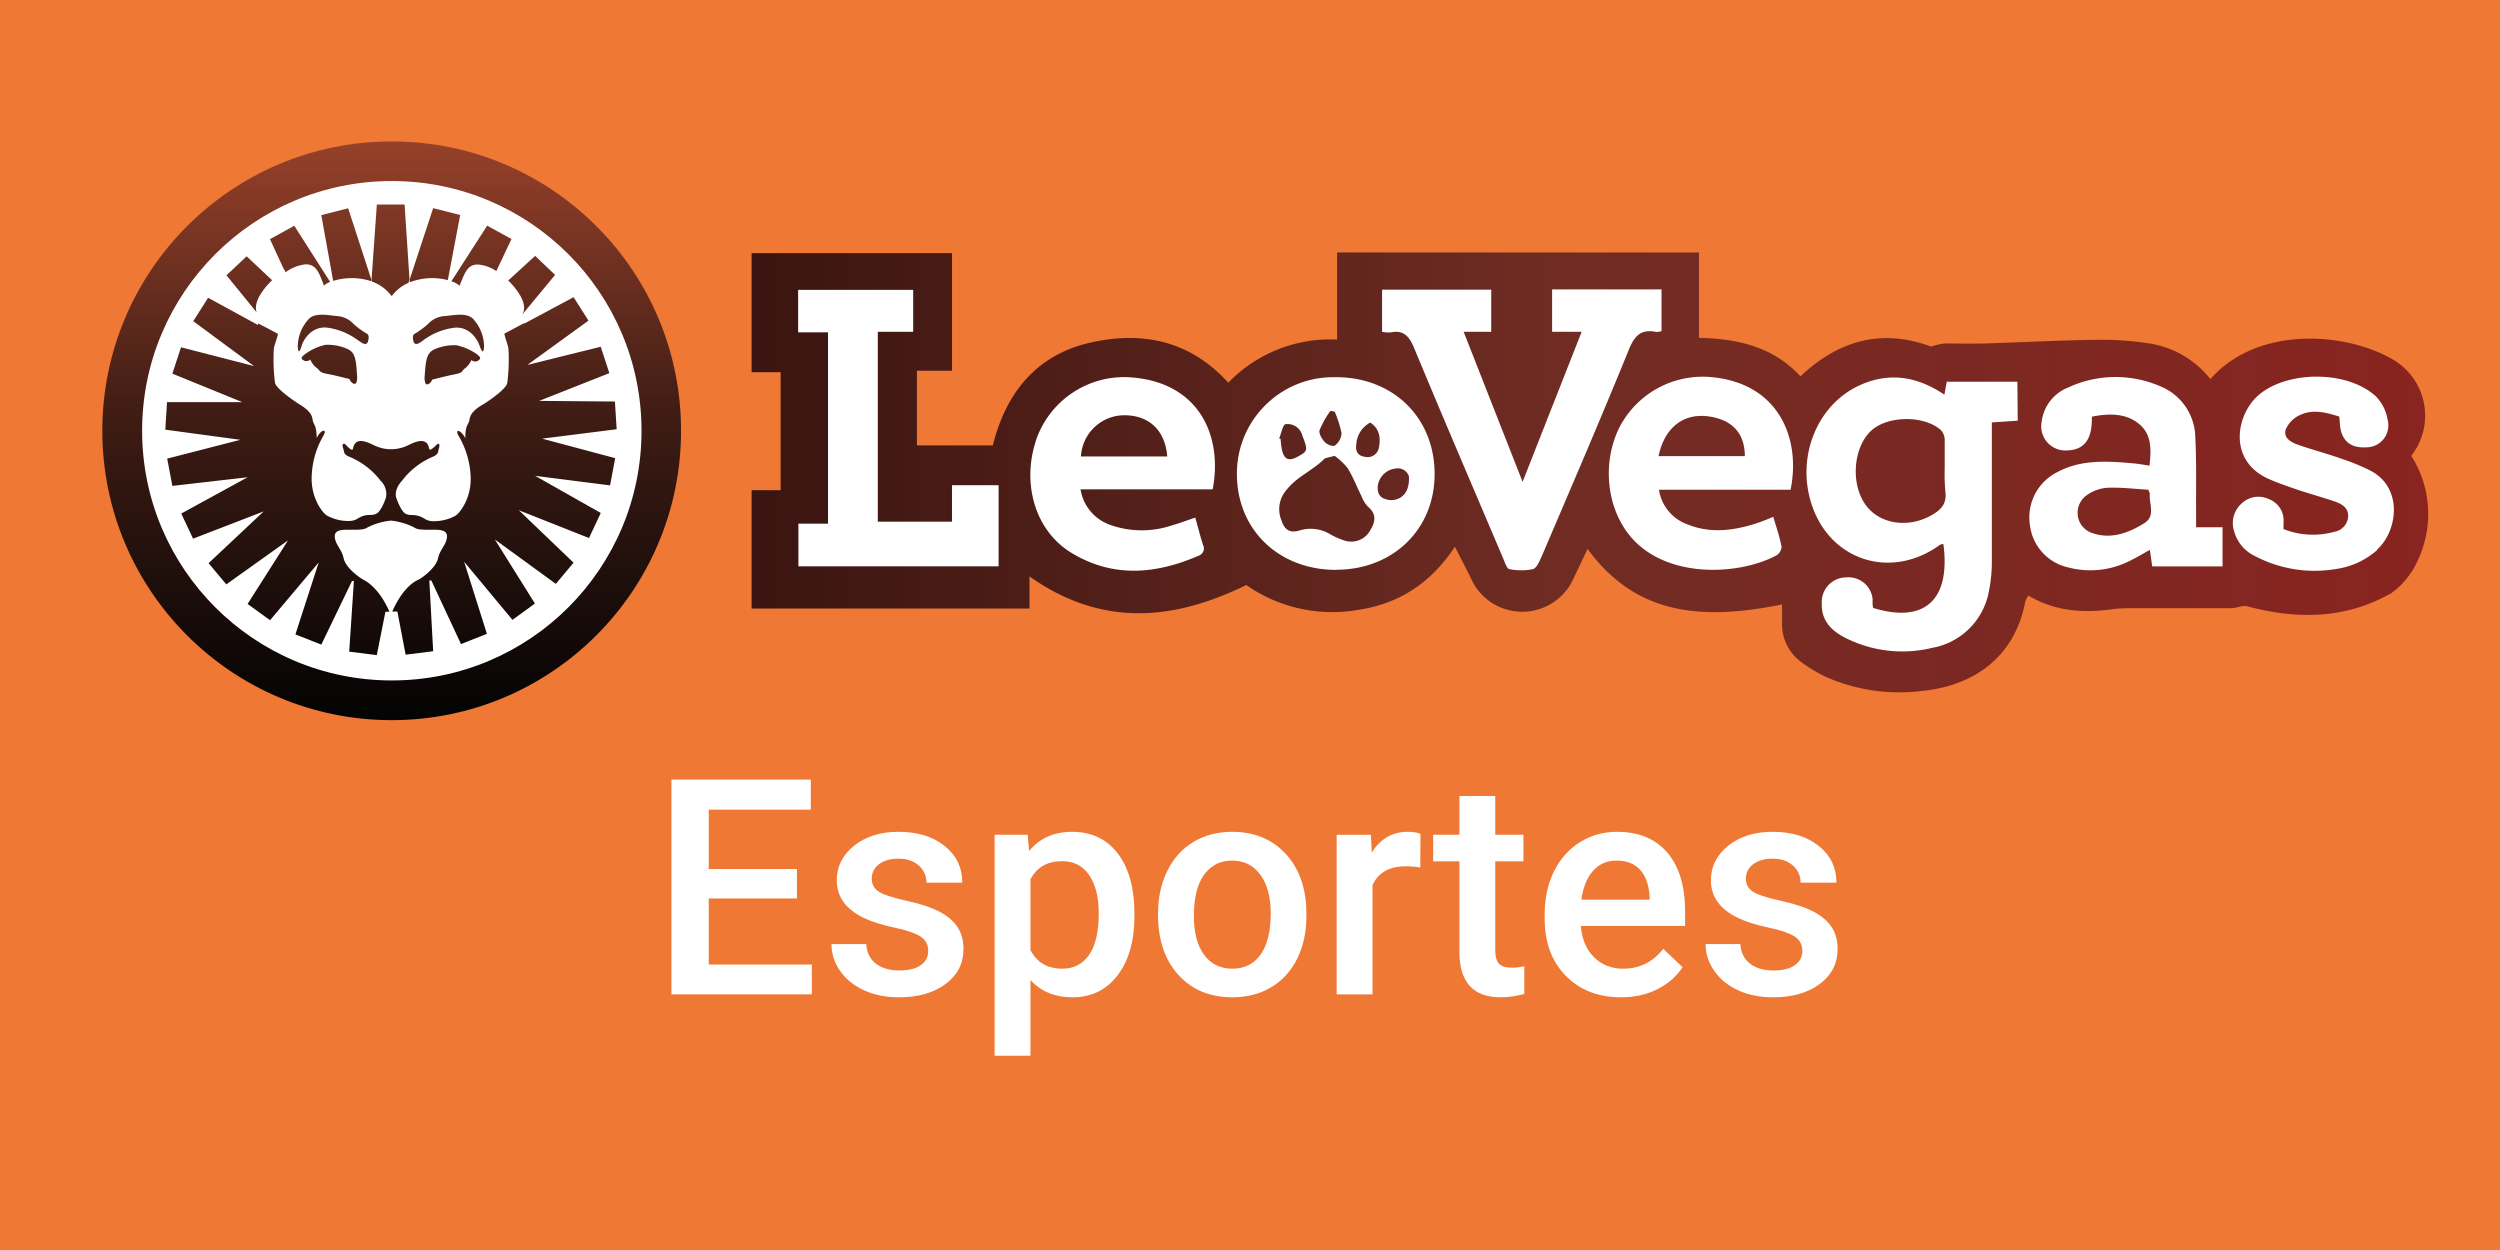 <svg xmlns="http://www.w3.org/2000/svg" viewBox="0 0 579.29 289.64"><path fill="#ef7834" d="M0 0h579.29v289.64H0z"/><circle cx="90.81" cy="99.82" r="63.6" fill="#fff"/><linearGradient id="a" gradientUnits="userSpaceOnUse" x1="90.76" y1="-6131.751" x2="90.76" y2="-5996.9" gradientTransform="translate(0 6164.52)"><stop offset="0" stop-color="#96412a"/><stop offset=".47" stop-color="#3f1c14"/><stop offset="1" stop-color="#020303"/></linearGradient><path d="M90.81 32.77c-37.031-.028-67.072 29.969-67.1 67s29.969 67.072 67 67.1c37.031.028 67.072-29.969 67.1-67v-.04c.033-37.003-29.937-67.027-66.94-67.06h-.06zm0 124.9c-31.955.011-57.869-25.885-57.88-57.84s25.885-57.869 57.84-57.88c31.955-.011 57.869 25.885 57.88 57.84v.01c.011 31.95-25.88 57.859-57.83 57.87h-.01z" fill="url(#a)"/><linearGradient id="b" gradientUnits="userSpaceOnUse" x1="90.595" y1="-6131.77" x2="90.595" y2="-5996.92" gradientTransform="translate(0 6164.52)"><stop offset="0" stop-color="#96412a"/><stop offset=".47" stop-color="#3f1c14"/><stop offset="1" stop-color="#020303"/></linearGradient><path d="M142.89 99.46l-.4-6.42-17.56-.15 16.27-6.43-2-6.11-17 4.21 14.16-10.27-3.45-5.43L121.44 75v-.12l-4.55 2.41v.16c.21 1 .67 2.11.91 3.18a42.384 42.384 0 0 1-.26 8.12c-.27 1.49-4.85 4.54-5.67 5s-2.79 1.67-3.05 3.31-1 1.1-1 4.49c-1-2-2.58-2.32-1.51-.48a20.129 20.129 0 0 1 2.76 9.92c0 4.51-2.39 7.76-3.51 8.5a10.355 10.355 0 0 1-5.08 1.28c-1.86 0-2.07-.82-3.51-1.22s-2 0-3-.52-2-3.2-2.17-3.76-.28-2.09 1.33-3.85a17.571 17.571 0 0 1 7.27-5.63c1.22-.58 1.07-1 1.26-1.73s.26-1 0-1.21-.78.58-1.36 1-.81.53-.9-.09c-.56-2.45-2.94-1.48-4.44-.77l-.61.28a8.867 8.867 0 0 1-7.47 0l-.53-.25c-1.54-.71-3.93-1.75-4.52.74-.09.62-.32.54-.9.09s-1.06-1.23-1.36-1-.23.45 0 1.21 0 1.15 1.26 1.73a17.498 17.498 0 0 1 7.34 5.58 4.28 4.28 0 0 1 1.28 3.86c-.15.57-1.14 3.2-2.17 3.76s-1.61.13-3 .52-1.66 1.22-3.48 1.21a10.26 10.26 0 0 1-5.08-1.28c-1.12-.74-3.51-4-3.51-8.5a20.06 20.06 0 0 1 2.69-9.92c1.07-1.84-.57-1.55-1.51.48-.08-3.39-.77-2.85-1-4.49s-2.22-2.82-3-3.31-5.4-3.55-5.67-5a42.53 42.53 0 0 1-.26-8c.22-1 .62-2 .86-2.89.015-.153.046-.303.09-.45l-4.56-2.41-.11.34L48.22 69l-3.44 5.42 14.09 10.41-16.93-4.36-2 6.11 16.2 6.6H38.7l-.4 6.38 17.39 2.35-16.95 4.36 1.2 6.32 17.43-2L42 119l2.74 5.82 16.36-6.32-12.77 12 4.11 4.91 14.31-10.21-9.38 14.74 5.2 3.77 11.28-13.39-5.4 16.68 6 2.37 7.11-14.74H82L80.92 151l6.39.8 2-10.05h.93c-.193-.468-.41-.925-.65-1.37-2-3.93-4.34-5.51-5.3-6s-4.18-2.8-4.66-5c-.48-2.2-1.87-3.07-2.06-4.92s2.1-1.71 3.63-1.71 3.13.07 3.93-.52a15.357 15.357 0 0 1 5.46-1.6 15.27 15.27 0 0 1 5.41 1.6c.79.59 2.39.52 3.93.52s3.82-.15 3.64 1.72-1.58 2.73-2.07 4.91c-.49 2.18-3.62 4.53-4.66 5s-3.11 1.87-5.09 5.56c-.3.54-.58 1.13-.86 1.76h1.19l1.91 10 6.38-.8-.89-16.4h.46l6.88 14.74 6-2.37-5.27-16.7 11.19 13.46 5.21-3.78-9.29-14.85 14.14 10.29 4.1-4.91-12.68-12.15 16.26 6.44 2.73-5.81-15.21-8.6 17.36 2.21 1.19-6.31-16.94-4.52 17.28-2.18z" fill="url(#b)"/><linearGradient id="c" gradientUnits="userSpaceOnUse" x1="57.76" y1="-6131.77" x2="57.76" y2="-5996.92" gradientTransform="translate(0 6164.52)"><stop offset="0" stop-color="#96412a"/><stop offset=".47" stop-color="#3f1c14"/><stop offset="1" stop-color="#020303"/></linearGradient><path d="M63.05 64.93l-5.9-5.54-4.68 4.4 7 8.59c-.97-2.58 2.19-6.17 3.58-7.45z" fill="url(#c)"/><linearGradient id="d" gradientUnits="userSpaceOnUse" x1="123.19" y1="-6131.77" x2="123.19" y2="-5996.92" gradientTransform="translate(0 6164.52)"><stop offset="0" stop-color="#96412a"/><stop offset=".47" stop-color="#3f1c14"/><stop offset="1" stop-color="#020303"/></linearGradient><path d="M121.05 72.85l7.57-9.15-4.62-4.41-6.24 5.71c1.52 1.43 4.84 5.28 3.29 7.85z" fill="url(#d)"/><linearGradient id="e" gradientUnits="userSpaceOnUse" x1="104.817" y1="-6131.77" x2="104.817" y2="-5996.92" gradientTransform="translate(0 6164.52)"><stop offset="0" stop-color="#96412a"/><stop offset=".47" stop-color="#3f1c14"/><stop offset="1" stop-color="#020303"/></linearGradient><path d="M110.38 82a12.525 12.525 0 0 0-4.63-2 11.336 11.336 0 0 0-5.2 1c-1.68.85-1.9 2.43-2.13 6a4.014 4.014 0 0 0 .08 1.57c.28 1.08 1.38.19 1.64-.6 0 0 3.33-.85 4.67-1.12s2-.37 2.43-1 1.13-.63 2-2.42c.37.324.886.424 1.35.26.66-.45 1.18-.69-.21-1.69z" fill="url(#e)"/><linearGradient id="f" gradientUnits="userSpaceOnUse" x1="103.919" y1="-6131.77" x2="103.919" y2="-5996.92" gradientTransform="translate(0 6164.52)"><stop offset="0" stop-color="#96412a"/><stop offset=".47" stop-color="#3f1c14"/><stop offset="1" stop-color="#020303"/></linearGradient><path d="M112.16 80.36a9.486 9.486 0 0 0-2.24-6.13c-1.38-1.87-4.26-1.27-6.73-1a5.72 5.72 0 0 0-4.07 1.9 20.971 20.971 0 0 1-3 2.2s-.71.12-.33 1.69 2 0 2.57-.38a15.174 15.174 0 0 1 7.14-2.72c3.52-.19 5.2 3 5.53 3.93s.97 2.72 1.13.51z" fill="url(#f)"/><linearGradient id="g" gradientUnits="userSpaceOnUse" x1="76.33" y1="-6131.77" x2="76.33" y2="-5996.92" gradientTransform="translate(0 6164.52)"><stop offset="0" stop-color="#96412a"/><stop offset=".47" stop-color="#3f1c14"/><stop offset="1" stop-color="#020303"/></linearGradient><path d="M80.6 80.9a11.336 11.336 0 0 0-5.2-1 12.606 12.606 0 0 0-4.63 2.1c-1.39 1-.86 1.27-.19 1.61.459.142.959.028 1.31-.3.85 1.79 1.53 1.79 2 2.42s1.08.75 2.43 1S81 87.84 81 87.84c.26.79 1.36 1.68 1.64.6.13-.513.157-1.047.08-1.57-.21-3.59-.44-5.16-2.12-5.97z" fill="url(#g)"/><linearGradient id="h" gradientUnits="userSpaceOnUse" x1="77.208" y1="-6131.77" x2="77.208" y2="-5996.92" gradientTransform="translate(0 6164.52)"><stop offset="0" stop-color="#96412a"/><stop offset=".47" stop-color="#3f1c14"/><stop offset="1" stop-color="#020303"/></linearGradient><path d="M85.31 79c.37-1.57-.34-1.69-.34-1.69a20.971 20.971 0 0 1-3-2.2A5.718 5.718 0 0 0 78 73.23c-2.47-.27-5.35-.87-6.73 1A9.494 9.494 0 0 0 69 80.34c.15 2.21.71.38 1-.52s2-4.11 5.53-3.93a15.12 15.12 0 0 1 7.13 2.75c.7.41 2.27 1.95 2.65.36z" fill="url(#h)"/><linearGradient id="i" gradientUnits="userSpaceOnUse" x1="90.49" y1="-6131.77" x2="90.49" y2="-5996.92" gradientTransform="translate(0 6164.52)"><stop offset="0" stop-color="#96412a"/><stop offset=".47" stop-color="#3f1c14"/><stop offset="1" stop-color="#020303"/></linearGradient><path d="M90.55 68.37l.22.22.2-.22a9.415 9.415 0 0 1 3.67-2.82l.25-.79-1.14-17.36h-6.43l-1.23 17.47.13.39a9.573 9.573 0 0 1 4.33 3.11z" fill="url(#i)"/><linearGradient id="j" gradientUnits="userSpaceOnUse" x1="80.26" y1="-6131.77" x2="80.26" y2="-5996.92" gradientTransform="translate(0 6164.52)"><stop offset="0" stop-color="#96412a"/><stop offset=".47" stop-color="#3f1c14"/><stop offset="1" stop-color="#020303"/></linearGradient><path d="M86.07 65.18v-.33l-5.4-16.59-6.22 1.59 2.75 15.24a14.599 14.599 0 0 1 8.87.09z" fill="url(#j)"/><linearGradient id="k" gradientUnits="userSpaceOnUse" x1="69.52" y1="-6131.77" x2="69.52" y2="-5996.92" gradientTransform="translate(0 6164.52)"><stop offset="0" stop-color="#96412a"/><stop offset=".47" stop-color="#3f1c14"/><stop offset="1" stop-color="#020303"/></linearGradient><path d="M65.89 62.41l.29.68a9.348 9.348 0 0 1 4.66-1.84c2.64-.06 3.23 2.58 4 4.27l.21.66c.429-.367.916-.66 1.44-.87l-8.3-13-5.64 3.1 3.27 7.09a.154.154 0 0 1 .07-.09z" fill="url(#k)"/><linearGradient id="l" gradientUnits="userSpaceOnUse" x1="111.555" y1="-6131.77" x2="111.555" y2="-5996.92" gradientTransform="translate(0 6164.52)"><stop offset="0" stop-color="#96412a"/><stop offset=".47" stop-color="#3f1c14"/><stop offset="1" stop-color="#020303"/></linearGradient><path d="M106.52 66.21l.21-.65c.8-1.69 1.39-4.34 4-4.27a8.713 8.713 0 0 1 4.27 1.53l.27-.56 3.25-6.88-5.64-3.09-8.29 12.89c.704.215 1.36.565 1.93 1.03z" fill="url(#l)"/><linearGradient id="m" gradientUnits="userSpaceOnUse" x1="100.78" y1="-6131.77" x2="100.78" y2="-5996.92" gradientTransform="translate(0 6164.52)"><stop offset="0" stop-color="#96412a"/><stop offset=".47" stop-color="#3f1c14"/><stop offset="1" stop-color="#020303"/></linearGradient><path d="M103.77 64.91l2.86-15.09-6.26-1.59-5.44 16.53v.66a14.437 14.437 0 0 1 8.84-.51z" fill="url(#m)"/><path d="M558.11 107.35c-.35-.66-.66-1.18-1-1.65.08-.1.12-.21.2-.31 4.944-6.603 3.601-15.963-3-20.91-.38-.28-.78-.56-1.19-.81-9.53-5.69-30-4.32-40.82 5.71-3.48-4.41-9.86-7.8-15.42-8.65a71.362 71.362 0 0 0-12.57-.81c-8.41.11-16.82.12-25.24.37-3.06.09-6.14.45-9.19.45a14.463 14.463 0 0 0-3.1.27c-11.35-4.2-20.75-1-29.57 7.29-6.23-6.78-14.85-9.55-23.77-9.76V58.93h-83.2l.9 20.91c-9.37-.44-19.84 4.53-26.35 11.29-8.85-9.74-19.32-14.2-31.25-11.47-12.45 2.86-19.34 13.08-22.37 25.1h-20.31v-20h6.75V59.08h-41.8v26h6.67v29.46h-6.67v26.16h61.81l.12-9.51c16.36 11.58 34.92 10.69 51.93 2.38 7.45 5.22 16.44 9 25.4 7.5 9.51-1.37 16.86-8 22.36-16.21 1.48 2.95 2.76 7.08 4 9.57 3.22 6.35 10.81 7.77 17.16 4.55 2.44-1.24 3.42-2.72 4.66-5.16l4.42-9.33c11.56 15.89 28.64 17.71 45.92 14.24l.25 4.17a11.618 11.618 0 0 0 4.88 9.21 24.551 24.551 0 0 0 5.06 2.83 37.007 37.007 0 0 0 20.75 3.19c12.92-1.31 21.75-7.07 23.95-19a25.829 25.829 0 0 1 1.64-2.38c6.41 2.62 11.32 4.65 18.16 4.07a26.376 26.376 0 0 1 3.65-.26h23.85c1.26 0 3.5-1.63 4.62-1.33 11.17 2.95 21.14 3.85 31.56-1.79l.44-.22a18.398 18.398 0 0 0 6-7.2 24.941 24.941 0 0 0-.29-22.67z" fill="#fff"/><linearGradient id="n" gradientUnits="userSpaceOnUse" x1="560.73" y1="-6055.386" x2="176.29" y2="-6055.386" gradientTransform="translate(0 6164.52)"><stop offset="0" stop-color="#892420"/><stop offset=".52" stop-color="#702c23"/><stop offset="1" stop-color="#3b1511"/></linearGradient><path d="M450.62 108.63V102a3.447 3.447 0 0 0-.82-2.27c-3.8-3.53-12.29-3.47-16.14 0-4.27 3.87-4.92 12.48-1.29 17.36 3.3 4.47 10 5.37 15.43 2.16 2-1.18 3.25-2.53 3-5.07a42.147 42.147 0 0 1-.18-5.55z" fill="url(#n)"/><linearGradient id="o" gradientUnits="userSpaceOnUse" x1="560.73" y1="-6048.958" x2="176.29" y2="-6048.958" gradientTransform="translate(0 6164.52)"><stop offset="0" stop-color="#892420"/><stop offset=".52" stop-color="#702c23"/><stop offset="1" stop-color="#3b1511"/></linearGradient><path d="M315.44 114.88c-1.08-2.16-1.95-4.46-3.21-6.46a14.928 14.928 0 0 0-3-2.8c-1.23.39-2.05.39-2.47.81-2.64 2.62-6.22 4-8.64 7.07a6.76 6.76 0 0 0-1.18 7.09c.69 2.12 1.86 3 4.11 2.35a8.76 8.76 0 0 1 7.23.88 16.736 16.736 0 0 0 3.45 1.49 5 5 0 0 0 5.85-2.57c1.21-1.94 1.34-3.72-.65-5.38a7.503 7.503 0 0 1-1.49-2.48z" fill="url(#o)"/><linearGradient id="p" gradientUnits="userSpaceOnUse" x1="560.73" y1="-6052.307" x2="176.29" y2="-6052.307" gradientTransform="translate(0 6164.52)"><stop offset="0" stop-color="#892420"/><stop offset=".52" stop-color="#702c23"/><stop offset="1" stop-color="#3b1511"/></linearGradient><path d="M324.45 108.57a4.69 4.69 0 0 0-5.21 4.1v.63c.1 1.94 1.49 2.44 3 2.59 2.79 0 4.47-2.1 4.22-5.56a2.71 2.71 0 0 0-2.01-1.76z" fill="url(#p)"/><linearGradient id="q" gradientUnits="userSpaceOnUse" x1="560.73" y1="-6062.183" x2="176.29" y2="-6062.183" gradientTransform="translate(0 6164.52)"><stop offset="0" stop-color="#892420"/><stop offset=".52" stop-color="#702c23"/><stop offset="1" stop-color="#3b1511"/></linearGradient><path d="M297 104c.51 2.52 1.6 3 3.81 1.76s2.31-1.36.95-4.87a3.5 3.5 0 0 0-3.86-2.6c-.66.1-1 2.13-1.49 3.29l.33.15c.042.761.128 1.519.26 2.27z" fill="url(#q)"/><linearGradient id="r" gradientUnits="userSpaceOnUse" x1="560.73" y1="-6062.598" x2="176.29" y2="-6062.598" gradientTransform="translate(0 6164.52)"><stop offset="0" stop-color="#892420"/><stop offset=".52" stop-color="#702c23"/><stop offset="1" stop-color="#3b1511"/></linearGradient><path d="M316.19 105.83a2.66 2.66 0 0 0 3.27-1.86c0-.07 0-.14.05-.21.43-2.2.23-4.39-2-5.84a6.079 6.079 0 0 0-3.23 5c-.23 1.53.24 2.66 1.91 2.91z" fill="url(#r)"/><linearGradient id="s" gradientUnits="userSpaceOnUse" x1="560.73" y1="-6065.253" x2="176.29" y2="-6065.253" gradientTransform="translate(0 6164.52)"><stop offset="0" stop-color="#892420"/><stop offset=".52" stop-color="#702c23"/><stop offset="1" stop-color="#3b1511"/></linearGradient><path d="M309.37 103.2a3.871 3.871 0 0 0 1.49-2.81 25.408 25.408 0 0 0-1.59-5l-1-.18a22.496 22.496 0 0 0-2.5 4.46c-.24.76.55 2.1 1.25 2.8s1.98 1.06 2.35.73z" fill="url(#s)"/><linearGradient id="t" gradientUnits="userSpaceOnUse" x1="560.73" y1="-6045.96" x2="176.29" y2="-6045.96" gradientTransform="translate(0 6164.52)"><stop offset="0" stop-color="#892420"/><stop offset=".52" stop-color="#702c23"/><stop offset="1" stop-color="#3b1511"/></linearGradient><path d="M498.15 114.36a6.856 6.856 0 0 0-.36-.88c-3.09-.18-6.25-.58-9.39-.46a9.29 9.29 0 0 0-4.8 1.68 5 5 0 0 0-1.36 6.88 5.115 5.115 0 0 0 2 1.71c4.46 1.86 8.75.35 12.63-2.06 2.72-1.71 1.02-4.54 1.28-6.87z" fill="url(#t)"/><linearGradient id="u" gradientUnits="userSpaceOnUse" x1="560.73" y1="-6063.489" x2="176.29" y2="-6063.489" gradientTransform="translate(0 6164.52)"><stop offset="0" stop-color="#892420"/><stop offset=".52" stop-color="#702c23"/><stop offset="1" stop-color="#3b1511"/></linearGradient><path d="M395.57 96.44c-5.67-.65-9.94 2.79-11.26 9.26h20c.01-5.4-3.06-8.6-8.74-9.26z" fill="url(#u)"/><linearGradient id="v" gradientUnits="userSpaceOnUse" x1="560.73" y1="-6063.526" x2="176.29" y2="-6063.526" gradientTransform="translate(0 6164.52)"><stop offset="0" stop-color="#892420"/><stop offset=".52" stop-color="#702c23"/><stop offset="1" stop-color="#3b1511"/></linearGradient><path d="M260.7 96.22a10.1 10.1 0 0 0-10.23 9.55h20c-.47-5.99-4.13-9.48-9.77-9.55z" fill="url(#v)"/><linearGradient id="w" gradientUnits="userSpaceOnUse" x1="560.73" y1="-6055.055" x2="176.29" y2="-6055.055" gradientTransform="translate(0 6164.52)"><stop offset="0" stop-color="#892420"/><stop offset=".52" stop-color="#702c23"/><stop offset="1" stop-color="#3b1511"/></linearGradient><path d="M559.73 107.34a14.7 14.7 0 0 0-1-1.67c.057-.107.121-.21.19-.31 4.996-6.65 3.655-16.091-2.995-21.086a19.537 19.537 0 0 0-1.205-.824c-11-6.57-31.62-8.06-42.54 4.39A22.439 22.439 0 0 0 498 79.57a72.72 72.72 0 0 0-12.68-.82c-8.48.12-17 .58-25.46.84-3.08.08-6.19 0-9.27 0a15.19 15.19 0 0 0-3.12.72c-11.44-4.24-21.38-1.48-30.28 6.89-6.28-6.83-14.52-8.72-23.51-8.92V58.5h-83.86v20.18a32.861 32.861 0 0 0-25.21 10c-8.92-9.82-19.93-12-32-9.28-12.56 2.88-19.51 11.68-22.56 23.8h-17.59V85.91h8.14V58.65h-46.44v27.59h6.73v27.34h-6.73V141h64.39v-7.44c16.5 11.68 33.07 10.41 50.23 2a34.77 34.77 0 0 0 25.83 5.77c9.6-1.38 17-6.31 22.53-14.64 1.49 3 2.81 5.43 4 7.94 3.247 6.404 11.07 8.963 17.473 5.717a13.003 13.003 0 0 0 5.717-5.717l3.54-7.44c11.65 16 27.63 16.37 45.06 12.87v4.35a10.81 10.81 0 0 0 4.46 9 32.975 32.975 0 0 0 5.67 3.43 42.216 42.216 0 0 0 22.32 3.26c13-1.32 21.68-8.72 23.9-20.71.192-.487.433-.952.72-1.39 6.12 3.63 12.56 4.09 19.22 3.2 1.219-.17 2.449-.26 3.68-.27H517c1.26 0 2.62-.73 3.75-.43 11.26 3 22.23 3 32.73-2.71l.45-.22a18.64 18.64 0 0 0 6.09-7.26 25.18 25.18 0 0 0-.29-22.97zm-328.34 23.89H185v-9.89h6.87V77h-6.93v-9.84h26.66v9.72h-8.2v44h17.19v-8.45h10.8v18.8zm49.53-17.85h-30.54a10.42 10.42 0 0 0 6.59 8.14 21.8 21.8 0 0 0 14.48.25c1.75-.49 3.45-1.15 5.52-1.83.62 2.23 1.14 4.28 1.78 6.29a1.79 1.79 0 0 1-.73 2.42c-.106.063-.221.11-.34.14-10 4.33-20 5.15-29.64-.83-8.39-5.25-11.41-16.37-7.77-26.53a21.569 21.569 0 0 1 22.32-13.94c15.41 1.38 20.74 13.67 18.41 25.87l-.08.02zm28.69 18.67c-13.39 0-23.05-9.4-23-22.32 0-12.329 9.991-22.324 22.32-22.33h.65c13.29 0 22.86 9.42 22.84 22.47 0 12.78-9.66 22.15-22.81 22.15v.03zm47.62-3.17c-.47 1.1-1.12 2.69-2 3-1.795.36-3.645.36-5.44 0-.53 0-1-1.3-1.3-2.06-6.95-16.36-13.94-32.61-20.74-49-1.13-2.76-2.4-4.47-5.58-3.78a8.83 8.83 0 0 1-1.92-.15v-9.77h25.29v9.76h-6.39l13.66 34.77 13.69-34.77h-6.85v-9.82H385v9.67a4.627 4.627 0 0 1-1.22.19c-3.62-.77-5.11 1-6.42 4.27-6.5 16-13.33 31.81-20.1 47.68l-.03.01zm57.68-15.4h-30.5a10.1 10.1 0 0 0 6.53 8c5.37 2.21 10.79 1.48 16.13-.24 1.19-.39 2.34-.85 3.83-1.49.68 2.37 1.48 4.61 1.91 6.9a2.461 2.461 0 0 1-1.11 2c-8.16 4.46-24.52 5.65-33.2-3.56-6.11-6.49-7.56-17.53-3.18-26.2a21.732 21.732 0 0 1 21.95-11.43c14.93 1.72 20.04 14.13 17.64 26.02zm52.63-16l-6 .4v31.93a33.454 33.454 0 0 1-.63 6.91 16.25 16.25 0 0 1-13.16 13.39 29.228 29.228 0 0 1-20.27-2.37c-3.14-1.63-5.46-3.94-5.34-7.88a5.7 5.7 0 0 1 5.317-6.059l.023-.001h.27a5.61 5.61 0 0 1 6.16 5v.7c-.022.457.018.914.12 1.36 11.38 3.54 18.05-1.27 16.29-14.79a2.012 2.012 0 0 0-.77.15c-11.45 8.37-25.88 3.61-29.94-9.9-3.23-10.76 1.49-22.32 10.93-26.87 6.86-3.26 13.47-2.41 20 2 .2-1 .36-1.9.55-3h16.37l.08 9.03zM515 131.25h-16.3c-.18-1.28-.34-2.47-.54-3.84-1.66.92-3.14 1.81-4.68 2.56a20.14 20.14 0 0 1-14.36 1.48 11.4 11.4 0 0 1-8.74-9.7 11.721 11.721 0 0 1 6.27-12.32c5.55-3 11.54-2.6 17.52-2.08 1.25.1 2.47.34 3.92.55.34-3.61.62-7.14-2.44-9.67s-7.08-2.47-10.94-1.67c.15 5.2-1.74 7.7-5.7 7.81a5.61 5.61 0 0 1-6.01-5.12 5.872 5.872 0 0 1 .1-1.62 9.79 9.79 0 0 1 6.15-7.85 26.05 26.05 0 0 1 21.35-.26 13 13 0 0 1 8.09 12c.3 5.6.14 11.21.18 16.8v3.86H515v9.07zm35.9-3.87a18.09 18.09 0 0 1-9.58 4.46 29.687 29.687 0 0 1-18.83-3 9 9 0 0 1-4.85-5.87 6.09 6.09 0 0 1 1.82-6.34 5.6 5.6 0 0 1 6.22-1 5.3 5.3 0 0 1 3.45 5.48v1.49a18.56 18.56 0 0 0 11.73.64 3.84 3.84 0 0 0 3.24-3.59c.09-2-1.49-2.87-3-3.41-2.9-1-5.95-1.83-8.81-2.79-2.18-.75-4.37-1.49-6.5-2.43-9.79-4.27-7.66-15.3-2.11-19.75 6.81-5.44 20.3-5.37 26.78.51a9.938 9.938 0 0 1 2.77 5.4 5.09 5.09 0 0 1-3.51 6.28c-.433.123-.88.187-1.33.19-3.94.26-6.05-1.71-6.22-5.77 0-.39-.07-.76-.13-1.35-3.11-1-6.1-1.71-8.93-.43a6.58 6.58 0 0 0-3.45 3.36c-.67 2 1.24 3.08 3 3.66 3.27 1.14 6.63 2 9.91 3.18a50.009 50.009 0 0 1 6.66 2.73c7.74 4 6.3 14.09 1.62 18.27l.05.08z" fill="url(#w)"/><g fill="#fff"><path d="M184.666 208.193h-20.439v15.312h23.892v6.904H155.58v-49.766h32.3v6.973h-23.652v13.74h20.439v6.837zM215.085 220.361c0-1.48-.61-2.608-1.829-3.384-1.219-.774-3.242-1.458-6.067-2.051-2.826-.592-5.184-1.344-7.075-2.256-4.147-2.005-6.221-4.91-6.221-8.716 0-3.189 1.344-5.855 4.033-7.998 2.688-2.142 6.106-3.213 10.254-3.213 4.42 0 7.992 1.094 10.715 3.281 2.723 2.188 4.084 5.024 4.084 8.511h-8.306c0-1.595-.593-2.923-1.777-3.981-1.185-1.061-2.757-1.59-4.717-1.59-1.823 0-3.31.422-4.46 1.265-1.151.844-1.726 1.972-1.726 3.384 0 1.276.535 2.268 1.606 2.974 1.071.707 3.235 1.419 6.494 2.136 3.258.719 5.816 1.572 7.673 2.564 1.857.99 3.235 2.182 4.136 3.571.9 1.391 1.35 3.076 1.35 5.059 0 3.327-1.379 6.021-4.136 8.083-2.757 2.063-6.369 3.094-10.835 3.094-3.031 0-5.731-.547-8.101-1.641-2.37-1.094-4.216-2.598-5.537-4.512-1.322-1.914-1.982-3.976-1.982-6.187h8.066c.114 1.96.854 3.47 2.222 4.528 1.367 1.061 3.179 1.59 5.435 1.59 2.188 0 3.851-.415 4.99-1.248 1.142-.83 1.711-1.918 1.711-3.263zM262.869 212.295c0 5.72-1.299 10.283-3.896 13.689s-6.084 5.109-10.459 5.109c-4.056 0-7.303-1.333-9.741-3.999v17.534h-8.306v-51.201h7.656l.342 3.76c2.438-2.962 5.753-4.443 9.946-4.443 4.512 0 8.049 1.681 10.613 5.041 2.563 3.362 3.845 8.027 3.845 13.997v.513zm-8.272-.718c0-3.691-.735-6.619-2.205-8.784-1.47-2.164-3.572-3.247-6.306-3.247-3.396 0-5.833 1.401-7.314 4.204v16.406c1.504 2.871 3.965 4.307 7.383 4.307 2.643 0 4.711-1.064 6.204-3.195 1.492-2.131 2.238-5.361 2.238-9.691zM268.337 211.577c0-3.623.718-6.888 2.153-9.792 1.436-2.906 3.452-5.139 6.05-6.699s5.583-2.342 8.955-2.342c4.99 0 9.041 1.606 12.151 4.819s4.79 7.475 5.041 12.783l.034 1.948c0 3.646-.7 6.904-2.102 9.775s-3.407 5.093-6.016 6.665-5.623 2.358-9.041 2.358c-5.218 0-9.394-1.737-12.527-5.213-3.133-3.474-4.7-8.105-4.7-13.894v-.408zm8.306.718c0 3.806.786 6.785 2.358 8.938 1.572 2.154 3.76 3.23 6.562 3.23s4.984-1.094 6.545-3.281c1.561-2.188 2.341-5.389 2.341-9.604 0-3.736-.803-6.699-2.409-8.887s-3.789-3.281-6.545-3.281c-2.712 0-4.865 1.077-6.46 3.229-1.595 2.154-2.392 5.373-2.392 9.656z"/></g><g><path d="M329.108 201.016a20.591 20.591 0 0 0-3.384-.273c-3.806 0-6.369 1.459-7.69 4.375v25.293h-8.306v-36.982h7.93l.205 4.136c2.005-3.213 4.785-4.819 8.34-4.819 1.185 0 2.164.16 2.939.479l-.034 7.791z" fill="#fff"/></g><g fill="#fff"><path d="M346.473 184.439v8.989h6.528v6.152h-6.528v20.645c0 1.413.279 2.433.838 3.059.558.628 1.555.94 2.99.94.957 0 1.926-.113 2.905-.342v6.426c-1.892.523-3.714.786-5.469.786-6.38 0-9.57-3.521-9.57-10.562V199.58h-6.084v-6.152h6.084v-8.989h8.306zM375.628 231.094c-5.264 0-9.53-1.658-12.8-4.973-3.271-3.316-4.905-7.73-4.905-13.245v-1.025c0-3.691.712-6.989 2.137-9.896 1.424-2.904 3.423-5.166 5.998-6.784 2.575-1.617 5.446-2.427 8.613-2.427 5.036 0 8.927 1.606 11.673 4.819 2.745 3.213 4.118 7.759 4.118 13.638v3.35h-24.165c.251 3.054 1.271 5.469 3.06 7.246 1.788 1.777 4.038 2.666 6.75 2.666 3.806 0 6.904-1.538 9.297-4.614l4.478 4.272c-1.481 2.211-3.458 3.926-5.93 5.145-2.473 1.218-5.248 1.828-8.324 1.828zm-.991-31.685c-2.278 0-4.118.798-5.52 2.393-1.401 1.596-2.296 3.817-2.684 6.665h15.825v-.615c-.183-2.779-.923-4.882-2.222-6.307-1.298-1.423-3.098-2.136-5.399-2.136zM417.635 220.361c0-1.48-.609-2.608-1.828-3.384-1.22-.774-3.242-1.458-6.067-2.051-2.825-.592-5.184-1.344-7.075-2.256-4.147-2.005-6.221-4.91-6.221-8.716 0-3.189 1.345-5.855 4.033-7.998 2.688-2.142 6.106-3.213 10.254-3.213 4.421 0 7.992 1.094 10.716 3.281 2.723 2.188 4.084 5.024 4.084 8.511h-8.306c0-1.595-.593-2.923-1.777-3.981-1.185-1.061-2.757-1.59-4.717-1.59-1.823 0-3.31.422-4.46 1.265-1.151.844-1.727 1.972-1.727 3.384 0 1.276.535 2.268 1.606 2.974 1.071.707 3.235 1.419 6.494 2.136 3.259.719 5.816 1.572 7.674 2.564 1.856.99 3.235 2.182 4.136 3.571.899 1.391 1.35 3.076 1.35 5.059 0 3.327-1.379 6.021-4.136 8.083-2.757 2.063-6.369 3.094-10.835 3.094-3.03 0-5.73-.547-8.101-1.641s-4.216-2.598-5.537-4.512-1.982-3.976-1.982-6.187h8.066c.114 1.96.854 3.47 2.222 4.528 1.367 1.061 3.179 1.59 5.435 1.59 2.188 0 3.851-.415 4.99-1.248 1.139-.83 1.709-1.918 1.709-3.263z"/></g></svg>